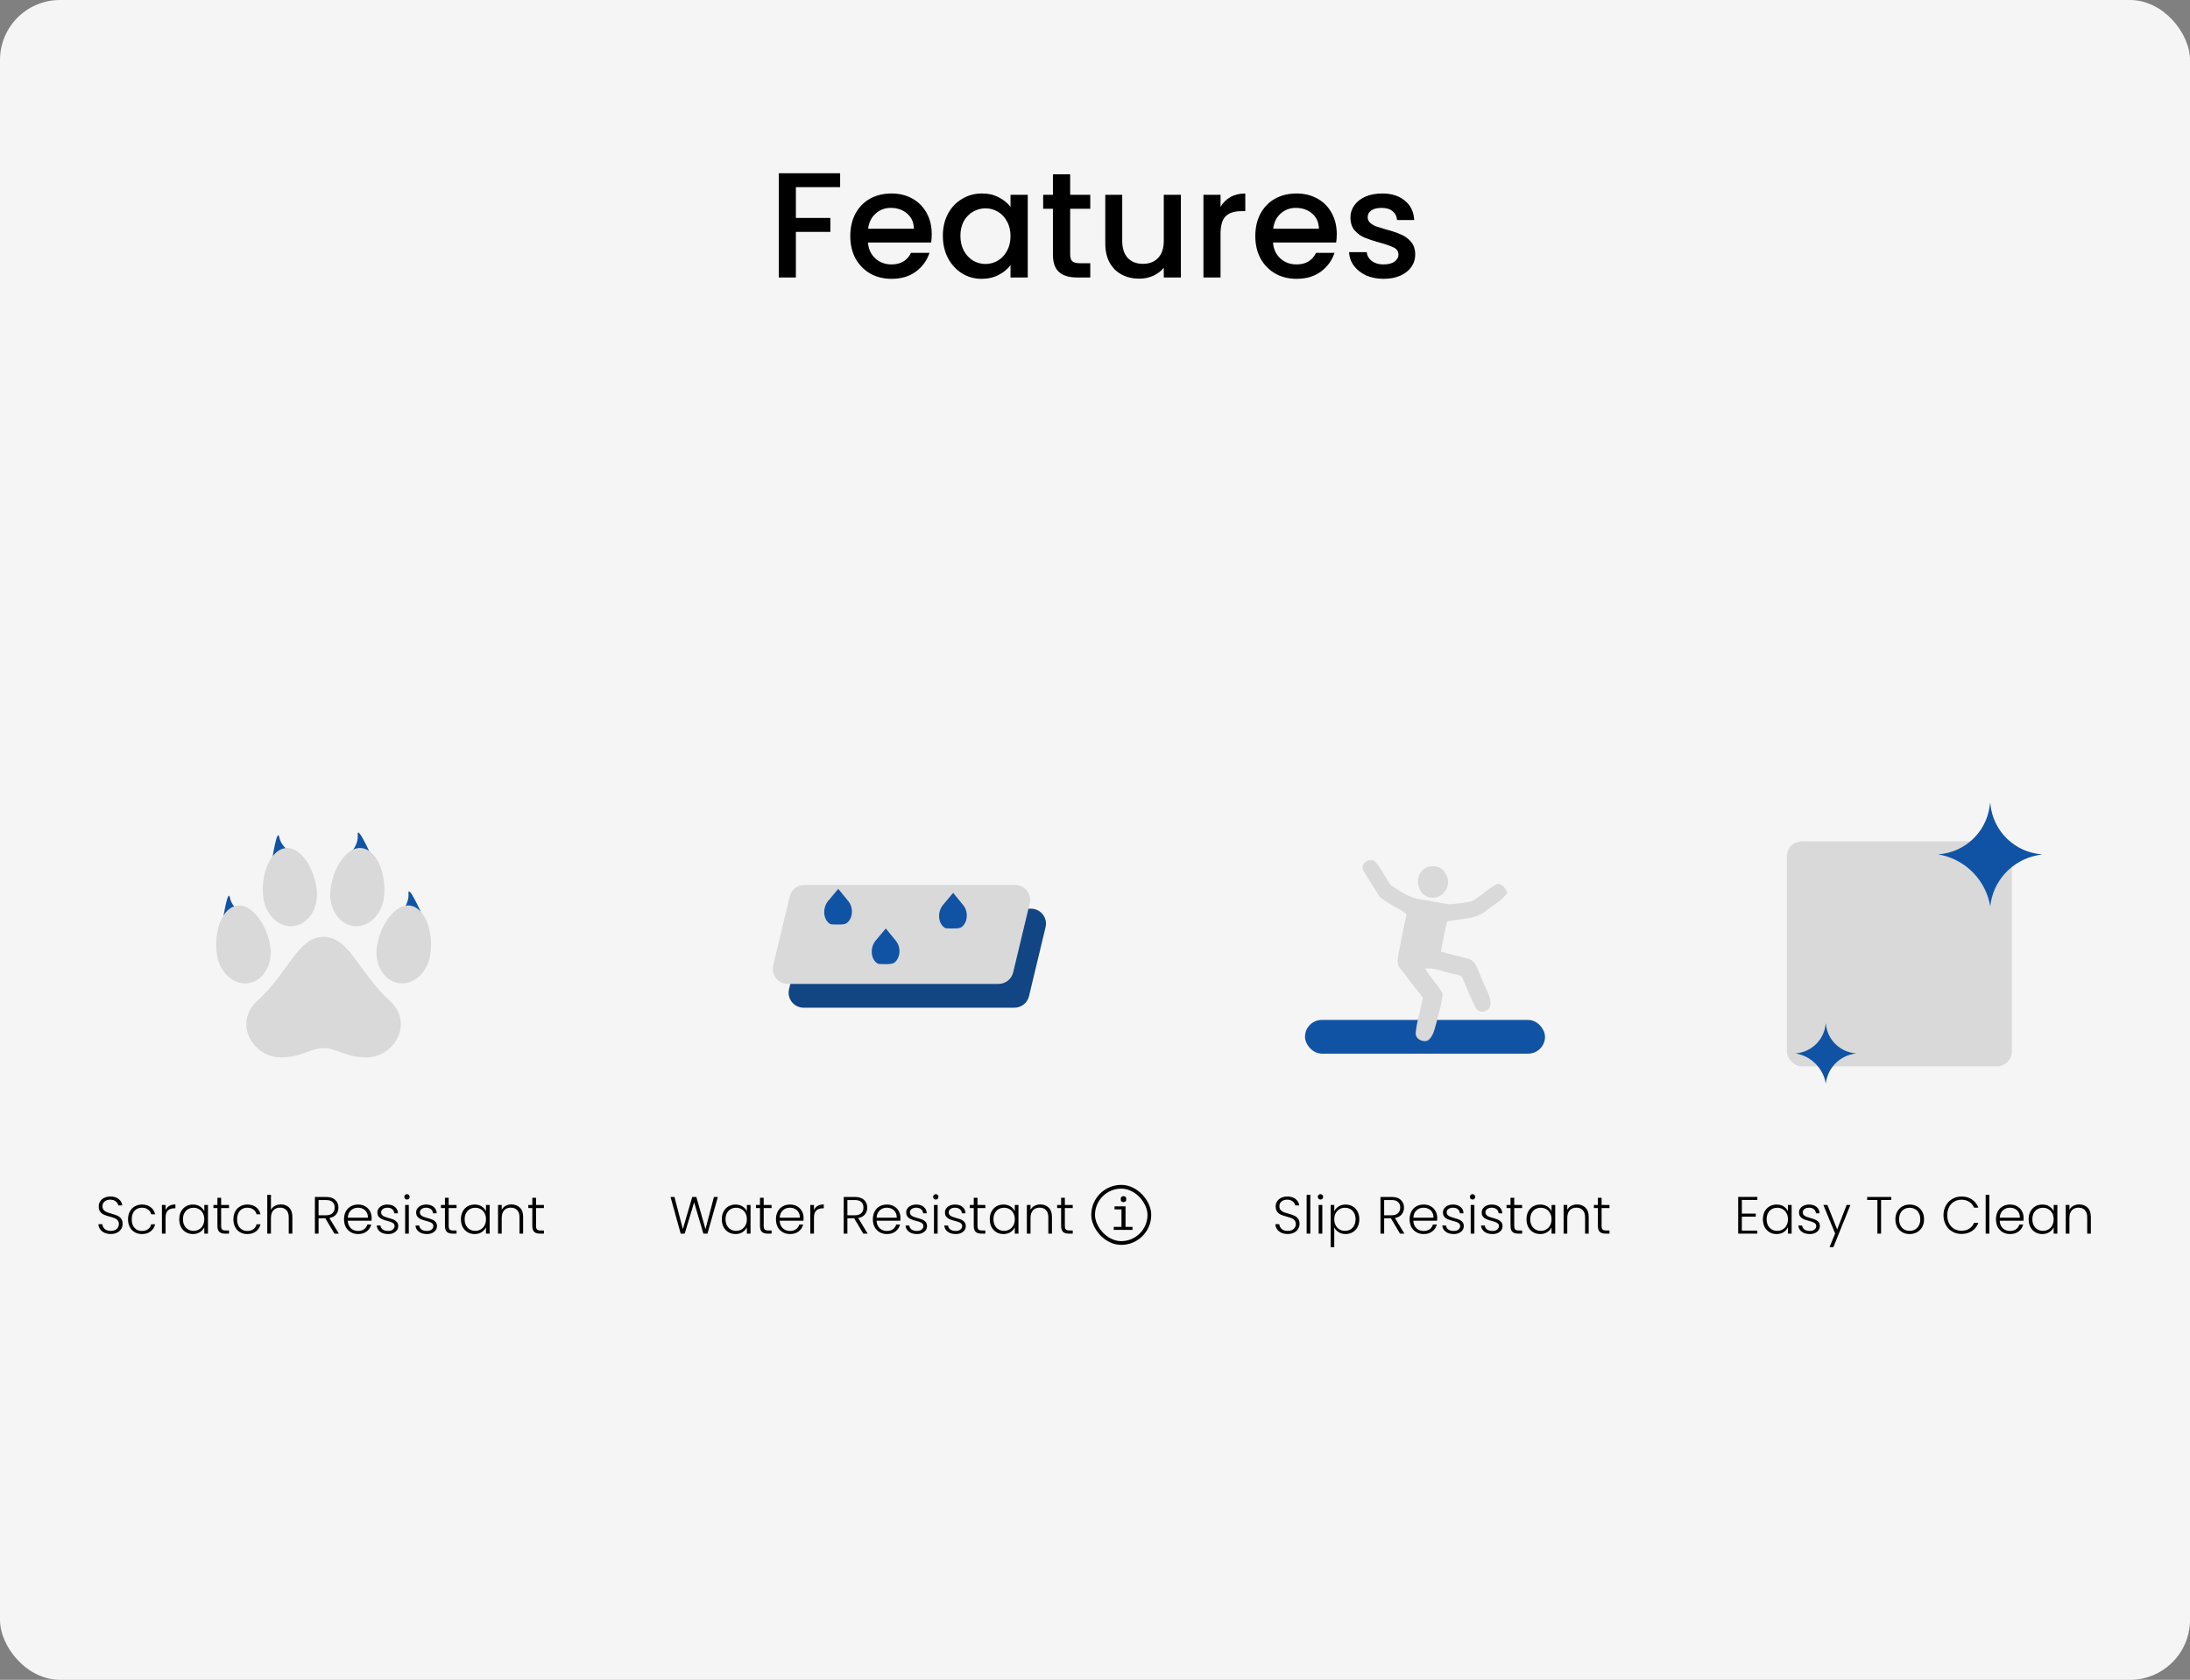 <?xml version="1.0" encoding="UTF-8"?> <svg xmlns="http://www.w3.org/2000/svg" width="584" height="448" viewBox="0 0 584 448" fill="none"><rect x="0" y="0" width="584" height="448" fill="#808080" stroke="none"/><rect width="584" height="448" rx="16" fill="#F5F5F5"></rect><path d="M224.036 46.2V49.92H212.236V58.12H221.436V61.84H212.236V74H207.676V46.2H224.036ZM248.462 62.44C248.462 63.267 248.408 64.013 248.302 64.68H231.462C231.595 66.44 232.248 67.853 233.422 68.92C234.595 69.987 236.035 70.52 237.742 70.52C240.195 70.52 241.928 69.493 242.942 67.44H247.862C247.195 69.467 245.982 71.133 244.222 72.44C242.488 73.72 240.328 74.36 237.742 74.36C235.635 74.36 233.742 73.893 232.062 72.96C230.408 72 229.102 70.667 228.142 68.96C227.208 67.227 226.742 65.227 226.742 62.96C226.742 60.693 227.195 58.707 228.102 57C229.035 55.267 230.328 53.933 231.982 53C233.662 52.067 235.582 51.6 237.742 51.6C239.822 51.6 241.675 52.053 243.302 52.96C244.928 53.867 246.195 55.147 247.102 56.8C248.008 58.427 248.462 60.307 248.462 62.44ZM243.702 61C243.675 59.32 243.075 57.973 241.902 56.96C240.728 55.947 239.275 55.44 237.542 55.44C235.968 55.44 234.622 55.947 233.502 56.96C232.382 57.947 231.715 59.293 231.502 61H243.702ZM251.429 62.88C251.429 60.667 251.883 58.707 252.789 57C253.723 55.293 254.976 53.973 256.549 53.04C258.149 52.08 259.909 51.6 261.829 51.6C263.563 51.6 265.069 51.947 266.349 52.64C267.656 53.307 268.696 54.147 269.469 55.16V51.96H274.069V74H269.469V70.72C268.696 71.76 267.643 72.627 266.309 73.32C264.976 74.013 263.456 74.36 261.749 74.36C259.856 74.36 258.123 73.88 256.549 72.92C254.976 71.933 253.723 70.573 252.789 68.84C251.883 67.08 251.429 65.093 251.429 62.88ZM269.469 62.96C269.469 61.44 269.149 60.12 268.509 59C267.896 57.88 267.083 57.027 266.069 56.44C265.056 55.853 263.963 55.56 262.789 55.56C261.616 55.56 260.523 55.853 259.509 56.44C258.496 57 257.669 57.84 257.029 58.96C256.416 60.053 256.109 61.36 256.109 62.88C256.109 64.4 256.416 65.733 257.029 66.88C257.669 68.027 258.496 68.907 259.509 69.52C260.549 70.107 261.643 70.4 262.789 70.4C263.963 70.4 265.056 70.107 266.069 69.52C267.083 68.933 267.896 68.08 268.509 66.96C269.149 65.813 269.469 64.48 269.469 62.96ZM285.379 55.68V67.88C285.379 68.707 285.565 69.307 285.939 69.68C286.339 70.027 287.005 70.2 287.939 70.2H290.739V74H287.139C285.085 74 283.512 73.52 282.419 72.56C281.325 71.6 280.779 70.04 280.779 67.88V55.68H278.179V51.96H280.779V46.48H285.379V51.96H290.739V55.68H285.379ZM314.901 51.96V74H310.341V71.4C309.621 72.307 308.675 73.027 307.501 73.56C306.355 74.067 305.128 74.32 303.821 74.32C302.088 74.32 300.528 73.96 299.141 73.24C297.781 72.52 296.701 71.453 295.901 70.04C295.128 68.627 294.741 66.92 294.741 64.92V51.96H299.261V64.24C299.261 66.213 299.755 67.733 300.741 68.8C301.728 69.84 303.075 70.36 304.781 70.36C306.488 70.36 307.835 69.84 308.821 68.8C309.835 67.733 310.341 66.213 310.341 64.24V51.96H314.901ZM325.478 55.16C326.145 54.04 327.025 53.173 328.118 52.56C329.238 51.92 330.558 51.6 332.078 51.6V56.32H330.918C329.131 56.32 327.771 56.773 326.838 57.68C325.931 58.587 325.478 60.16 325.478 62.4V74H320.918V51.96H325.478V55.16ZM356.47 62.44C356.47 63.267 356.416 64.013 356.31 64.68H339.47C339.603 66.44 340.256 67.853 341.43 68.92C342.603 69.987 344.043 70.52 345.75 70.52C348.203 70.52 349.936 69.493 350.95 67.44H355.87C355.203 69.467 353.99 71.133 352.23 72.44C350.496 73.72 348.336 74.36 345.75 74.36C343.643 74.36 341.75 73.893 340.07 72.96C338.416 72 337.11 70.667 336.15 68.96C335.216 67.227 334.75 65.227 334.75 62.96C334.75 60.693 335.203 58.707 336.11 57C337.043 55.267 338.336 53.933 339.99 53C341.67 52.067 343.59 51.6 345.75 51.6C347.83 51.6 349.683 52.053 351.31 52.96C352.936 53.867 354.203 55.147 355.11 56.8C356.016 58.427 356.47 60.307 356.47 62.44ZM351.71 61C351.683 59.32 351.083 57.973 349.91 56.96C348.736 55.947 347.283 55.44 345.55 55.44C343.976 55.44 342.63 55.947 341.51 56.96C340.39 57.947 339.723 59.293 339.51 61H351.71ZM368.957 74.36C367.224 74.36 365.664 74.053 364.277 73.44C362.917 72.8 361.837 71.947 361.037 70.88C360.237 69.787 359.81 68.573 359.757 67.24H364.477C364.557 68.173 364.997 68.96 365.797 69.6C366.624 70.213 367.65 70.52 368.877 70.52C370.157 70.52 371.144 70.28 371.837 69.8C372.557 69.293 372.917 68.653 372.917 67.88C372.917 67.053 372.517 66.44 371.717 66.04C370.944 65.64 369.704 65.2 367.997 64.72C366.344 64.267 364.997 63.827 363.957 63.4C362.917 62.973 362.01 62.32 361.237 61.44C360.49 60.56 360.117 59.4 360.117 57.96C360.117 56.787 360.464 55.72 361.157 54.76C361.85 53.773 362.837 53 364.117 52.44C365.424 51.88 366.917 51.6 368.597 51.6C371.104 51.6 373.117 52.24 374.637 53.52C376.184 54.773 377.01 56.493 377.117 58.68H372.557C372.477 57.693 372.077 56.907 371.357 56.32C370.637 55.733 369.664 55.44 368.437 55.44C367.237 55.44 366.317 55.667 365.677 56.12C365.037 56.573 364.717 57.173 364.717 57.92C364.717 58.507 364.93 59 365.357 59.4C365.784 59.8 366.304 60.12 366.917 60.36C367.53 60.573 368.437 60.853 369.637 61.2C371.237 61.627 372.544 62.067 373.557 62.52C374.597 62.947 375.49 63.587 376.237 64.44C376.984 65.293 377.37 66.427 377.397 67.84C377.397 69.093 377.05 70.213 376.357 71.2C375.664 72.187 374.677 72.96 373.397 73.52C372.144 74.08 370.664 74.36 368.957 74.36Z" fill="black"></path><path d="M108.928 238.355C108.731 235.446 112.397 243.576 112.397 243.576L106.915 243.167C106.915 243.167 109.124 241.264 108.928 238.355Z" fill="#1053A4"></path><path d="M95.396 222.666C95.199 219.757 98.865 227.886 98.865 227.886L93.383 227.477C93.383 227.477 95.592 225.575 95.396 222.666Z" fill="#1053A4"></path><path d="M74.486 223.289C73.923 220.54 72.606 229.022 72.606 229.022L77.588 227.237C77.588 227.237 75.05 226.038 74.486 223.289Z" fill="#1053A4"></path><path d="M61.334 239.44C60.771 236.691 59.454 245.173 59.454 245.173L64.436 243.388C64.436 243.388 61.898 242.189 61.334 239.44Z" fill="#1053A4"></path><path d="M66.224 262.216C62.287 262.783 58.534 259.344 57.843 254.532C56.934 248.283 59.299 242.076 63.23 241.508C67.168 240.941 71.249 246.677 72.09 252.474C72.781 257.287 70.155 261.648 66.224 262.216Z" fill="#D9D9D9"></path><path d="M78.071 247.005C74.113 247.347 70.565 243.689 70.148 238.849C69.608 232.56 72.322 226.503 76.287 226.161C80.245 225.819 83.992 231.787 84.491 237.619C84.901 242.466 82.029 246.67 78.071 247.005Z" fill="#D9D9D9"></path><path d="M106.368 262.216C110.306 262.783 114.059 259.344 114.749 254.532C115.652 248.283 113.293 242.076 109.355 241.508C105.418 240.941 101.336 246.677 100.495 252.474C99.805 257.287 102.43 261.648 106.368 262.216Z" fill="#D9D9D9"></path><path d="M94.52 247.005C98.478 247.347 102.026 243.689 102.443 238.849C102.983 232.56 100.269 226.503 96.304 226.161C92.346 225.819 88.599 231.787 88.1 237.619C87.683 242.466 90.555 246.67 94.52 247.005Z" fill="#D9D9D9"></path><path d="M97.719 282C92.093 282 89.898 279.539 86.289 279.539C82.679 279.539 80.485 282 74.859 282C67.496 282 62.034 272.86 68.713 266.817C77.012 259.31 79.371 249.863 86.289 249.863C93.207 249.863 95.573 259.304 103.865 266.817C110.544 272.86 105.082 282 97.719 282Z" fill="#D9D9D9"></path><path d="M29.548 329.098C28.904 329.098 28.335 328.986 27.84 328.762C27.355 328.538 26.972 328.225 26.692 327.824C26.412 327.423 26.263 326.975 26.244 326.48H27.28C27.327 326.956 27.537 327.376 27.91 327.74C28.283 328.095 28.829 328.272 29.548 328.272C30.211 328.272 30.733 328.104 31.116 327.768C31.508 327.423 31.704 326.989 31.704 326.466C31.704 326.046 31.597 325.71 31.382 325.458C31.167 325.197 30.901 325.005 30.584 324.884C30.267 324.753 29.828 324.613 29.268 324.464C28.615 324.287 28.097 324.114 27.714 323.946C27.331 323.778 27.005 323.517 26.734 323.162C26.463 322.807 26.328 322.327 26.328 321.72C26.328 321.216 26.459 320.768 26.72 320.376C26.981 319.975 27.35 319.662 27.826 319.438C28.302 319.214 28.848 319.102 29.464 319.102C30.369 319.102 31.097 319.326 31.648 319.774C32.208 320.213 32.53 320.782 32.614 321.482H31.55C31.485 321.081 31.265 320.726 30.892 320.418C30.519 320.101 30.015 319.942 29.38 319.942C28.792 319.942 28.302 320.101 27.91 320.418C27.518 320.726 27.322 321.151 27.322 321.692C27.322 322.103 27.429 322.434 27.644 322.686C27.859 322.938 28.125 323.129 28.442 323.26C28.769 323.391 29.207 323.531 29.758 323.68C30.393 323.857 30.906 324.035 31.298 324.212C31.69 324.38 32.021 324.641 32.292 324.996C32.563 325.351 32.698 325.827 32.698 326.424C32.698 326.881 32.577 327.315 32.334 327.726C32.091 328.137 31.732 328.468 31.256 328.72C30.78 328.972 30.211 329.098 29.548 329.098ZM34.144 325.178C34.144 324.385 34.302 323.694 34.62 323.106C34.937 322.509 35.376 322.051 35.936 321.734C36.496 321.407 37.135 321.244 37.854 321.244C38.796 321.244 39.571 321.477 40.178 321.944C40.794 322.411 41.19 323.045 41.368 323.848H40.318C40.187 323.297 39.902 322.868 39.464 322.56C39.034 322.243 38.498 322.084 37.854 322.084C37.34 322.084 36.878 322.201 36.468 322.434C36.057 322.667 35.73 323.017 35.488 323.484C35.254 323.941 35.138 324.506 35.138 325.178C35.138 325.85 35.254 326.419 35.488 326.886C35.73 327.353 36.057 327.703 36.468 327.936C36.878 328.169 37.34 328.286 37.854 328.286C38.498 328.286 39.034 328.132 39.464 327.824C39.902 327.507 40.187 327.068 40.318 326.508H41.368C41.19 327.292 40.794 327.922 40.178 328.398C39.562 328.874 38.787 329.112 37.854 329.112C37.135 329.112 36.496 328.953 35.936 328.636C35.376 328.309 34.937 327.852 34.62 327.264C34.302 326.667 34.144 325.971 34.144 325.178ZM44.158 322.714C44.372 322.238 44.699 321.869 45.138 321.608C45.586 321.347 46.132 321.216 46.776 321.216V322.238H46.51C45.8 322.238 45.231 322.429 44.802 322.812C44.372 323.195 44.158 323.834 44.158 324.73V329H43.178V321.356H44.158V322.714ZM47.802 325.164C47.802 324.38 47.956 323.694 48.264 323.106C48.581 322.509 49.015 322.051 49.566 321.734C50.126 321.407 50.756 321.244 51.456 321.244C52.184 321.244 52.809 321.412 53.332 321.748C53.864 322.084 54.246 322.513 54.48 323.036V321.356H55.46V329H54.48V327.306C54.237 327.829 53.85 328.263 53.318 328.608C52.795 328.944 52.17 329.112 51.442 329.112C50.751 329.112 50.126 328.949 49.566 328.622C49.015 328.295 48.581 327.833 48.264 327.236C47.956 326.639 47.802 325.948 47.802 325.164ZM54.48 325.178C54.48 324.562 54.354 324.021 54.102 323.554C53.85 323.087 53.505 322.728 53.066 322.476C52.636 322.224 52.16 322.098 51.638 322.098C51.096 322.098 50.611 322.219 50.182 322.462C49.752 322.705 49.412 323.059 49.16 323.526C48.917 323.983 48.796 324.529 48.796 325.164C48.796 325.789 48.917 326.34 49.16 326.816C49.412 327.283 49.752 327.642 50.182 327.894C50.611 328.137 51.096 328.258 51.638 328.258C52.16 328.258 52.636 328.132 53.066 327.88C53.505 327.628 53.85 327.269 54.102 326.802C54.354 326.335 54.48 325.794 54.48 325.178ZM58.971 322.182V326.928C58.971 327.395 59.06 327.717 59.237 327.894C59.414 328.071 59.727 328.16 60.175 328.16H61.071V329H60.021C59.331 329 58.817 328.841 58.481 328.524C58.145 328.197 57.977 327.665 57.977 326.928V322.182H56.913V321.356H57.977V319.438H58.971V321.356H61.071V322.182H58.971ZM62.239 325.178C62.239 324.385 62.398 323.694 62.715 323.106C63.033 322.509 63.471 322.051 64.031 321.734C64.591 321.407 65.231 321.244 65.949 321.244C66.892 321.244 67.667 321.477 68.273 321.944C68.889 322.411 69.286 323.045 69.463 323.848H68.413C68.283 323.297 67.998 322.868 67.559 322.56C67.13 322.243 66.593 322.084 65.949 322.084C65.436 322.084 64.974 322.201 64.563 322.434C64.153 322.667 63.826 323.017 63.583 323.484C63.35 323.941 63.233 324.506 63.233 325.178C63.233 325.85 63.35 326.419 63.583 326.886C63.826 327.353 64.153 327.703 64.563 327.936C64.974 328.169 65.436 328.286 65.949 328.286C66.593 328.286 67.13 328.132 67.559 327.824C67.998 327.507 68.283 327.068 68.413 326.508H69.463C69.286 327.292 68.889 327.922 68.273 328.398C67.657 328.874 66.883 329.112 65.949 329.112C65.231 329.112 64.591 328.953 64.031 328.636C63.471 328.309 63.033 327.852 62.715 327.264C62.398 326.667 62.239 325.971 62.239 325.178ZM74.913 321.216C75.492 321.216 76.01 321.337 76.467 321.58C76.934 321.823 77.298 322.196 77.559 322.7C77.83 323.195 77.965 323.801 77.965 324.52V329H76.999V324.632C76.999 323.801 76.789 323.167 76.369 322.728C75.959 322.289 75.394 322.07 74.675 322.07C73.938 322.07 73.35 322.303 72.911 322.77C72.473 323.237 72.253 323.923 72.253 324.828V329H71.273V318.64H72.253V322.658C72.496 322.201 72.851 321.846 73.317 321.594C73.793 321.342 74.325 321.216 74.913 321.216ZM89.183 329L86.76 324.912H84.954V329H83.975V319.214H86.915C88.007 319.214 88.832 319.475 89.392 319.998C89.962 320.521 90.246 321.207 90.246 322.056C90.246 322.765 90.041 323.372 89.63 323.876C89.229 324.371 88.632 324.693 87.838 324.842L90.359 329H89.183ZM84.954 324.114H86.928C87.694 324.114 88.268 323.927 88.65 323.554C89.043 323.181 89.239 322.681 89.239 322.056C89.239 321.412 89.052 320.917 88.678 320.572C88.305 320.217 87.717 320.04 86.915 320.04H84.954V324.114ZM99.107 324.786C99.107 325.122 99.098 325.379 99.079 325.556H92.737C92.765 326.135 92.905 326.629 93.157 327.04C93.409 327.451 93.741 327.763 94.151 327.978C94.562 328.183 95.01 328.286 95.495 328.286C96.13 328.286 96.662 328.132 97.091 327.824C97.53 327.516 97.819 327.101 97.959 326.578H98.995C98.809 327.325 98.407 327.936 97.791 328.412C97.185 328.879 96.419 329.112 95.495 329.112C94.777 329.112 94.133 328.953 93.563 328.636C92.994 328.309 92.546 327.852 92.219 327.264C91.902 326.667 91.743 325.971 91.743 325.178C91.743 324.385 91.902 323.689 92.219 323.092C92.537 322.495 92.98 322.037 93.549 321.72C94.119 321.403 94.767 321.244 95.495 321.244C96.223 321.244 96.858 321.403 97.399 321.72C97.95 322.037 98.37 322.467 98.659 323.008C98.958 323.54 99.107 324.133 99.107 324.786ZM98.113 324.758C98.123 324.189 98.006 323.703 97.763 323.302C97.53 322.901 97.208 322.597 96.797 322.392C96.387 322.187 95.939 322.084 95.453 322.084C94.725 322.084 94.105 322.317 93.591 322.784C93.078 323.251 92.793 323.909 92.737 324.758H98.113ZM103.532 329.112C102.655 329.112 101.936 328.911 101.376 328.51C100.826 328.099 100.518 327.544 100.452 326.844H101.46C101.507 327.273 101.708 327.623 102.062 327.894C102.426 328.155 102.912 328.286 103.518 328.286C104.05 328.286 104.466 328.16 104.764 327.908C105.072 327.656 105.226 327.343 105.226 326.97C105.226 326.709 105.142 326.494 104.974 326.326C104.806 326.158 104.592 326.027 104.33 325.934C104.078 325.831 103.733 325.724 103.294 325.612C102.725 325.463 102.263 325.313 101.908 325.164C101.554 325.015 101.25 324.795 100.998 324.506C100.756 324.207 100.634 323.811 100.634 323.316C100.634 322.943 100.746 322.597 100.97 322.28C101.194 321.963 101.512 321.711 101.922 321.524C102.333 321.337 102.8 321.244 103.322 321.244C104.144 321.244 104.806 321.454 105.31 321.874C105.814 322.285 106.085 322.854 106.122 323.582H105.142C105.114 323.134 104.937 322.775 104.61 322.504C104.293 322.224 103.854 322.084 103.294 322.084C102.8 322.084 102.398 322.201 102.09 322.434C101.782 322.667 101.628 322.957 101.628 323.302C101.628 323.601 101.717 323.848 101.894 324.044C102.081 324.231 102.31 324.38 102.58 324.492C102.851 324.595 103.215 324.711 103.672 324.842C104.223 324.991 104.662 325.136 104.988 325.276C105.315 325.416 105.595 325.621 105.828 325.892C106.062 326.163 106.183 326.522 106.192 326.97C106.192 327.381 106.08 327.749 105.856 328.076C105.632 328.393 105.32 328.645 104.918 328.832C104.517 329.019 104.055 329.112 103.532 329.112ZM108.527 319.914C108.331 319.914 108.163 319.844 108.023 319.704C107.883 319.564 107.813 319.391 107.813 319.186C107.813 318.981 107.883 318.813 108.023 318.682C108.163 318.542 108.331 318.472 108.527 318.472C108.723 318.472 108.891 318.542 109.031 318.682C109.171 318.813 109.241 318.981 109.241 319.186C109.241 319.391 109.171 319.564 109.031 319.704C108.891 319.844 108.723 319.914 108.527 319.914ZM109.017 321.356V329H108.037V321.356H109.017ZM113.868 329.112C112.991 329.112 112.272 328.911 111.712 328.51C111.162 328.099 110.854 327.544 110.788 326.844H111.796C111.843 327.273 112.044 327.623 112.398 327.894C112.762 328.155 113.248 328.286 113.854 328.286C114.386 328.286 114.802 328.16 115.1 327.908C115.408 327.656 115.562 327.343 115.562 326.97C115.562 326.709 115.478 326.494 115.31 326.326C115.142 326.158 114.928 326.027 114.666 325.934C114.414 325.831 114.069 325.724 113.63 325.612C113.061 325.463 112.599 325.313 112.244 325.164C111.89 325.015 111.586 324.795 111.334 324.506C111.092 324.207 110.97 323.811 110.97 323.316C110.97 322.943 111.082 322.597 111.306 322.28C111.53 321.963 111.848 321.711 112.258 321.524C112.669 321.337 113.136 321.244 113.658 321.244C114.48 321.244 115.142 321.454 115.646 321.874C116.15 322.285 116.421 322.854 116.458 323.582H115.478C115.45 323.134 115.273 322.775 114.946 322.504C114.629 322.224 114.19 322.084 113.63 322.084C113.136 322.084 112.734 322.201 112.426 322.434C112.118 322.667 111.964 322.957 111.964 323.302C111.964 323.601 112.053 323.848 112.23 324.044C112.417 324.231 112.646 324.38 112.916 324.492C113.187 324.595 113.551 324.711 114.008 324.842C114.559 324.991 114.998 325.136 115.324 325.276C115.651 325.416 115.931 325.621 116.164 325.892C116.398 326.163 116.519 326.522 116.528 326.97C116.528 327.381 116.416 327.749 116.192 328.076C115.968 328.393 115.656 328.645 115.254 328.832C114.853 329.019 114.391 329.112 113.868 329.112ZM119.647 322.182V326.928C119.647 327.395 119.736 327.717 119.913 327.894C120.09 328.071 120.403 328.16 120.851 328.16H121.747V329H120.697C120.006 329 119.493 328.841 119.157 328.524C118.821 328.197 118.653 327.665 118.653 326.928V322.182H117.589V321.356H118.653V319.438H119.647V321.356H121.747V322.182H119.647ZM122.915 325.164C122.915 324.38 123.069 323.694 123.377 323.106C123.694 322.509 124.128 322.051 124.679 321.734C125.239 321.407 125.869 321.244 126.569 321.244C127.297 321.244 127.922 321.412 128.445 321.748C128.977 322.084 129.36 322.513 129.593 323.036V321.356H130.573V329H129.593V327.306C129.35 327.829 128.963 328.263 128.431 328.608C127.908 328.944 127.283 329.112 126.555 329.112C125.864 329.112 125.239 328.949 124.679 328.622C124.128 328.295 123.694 327.833 123.377 327.236C123.069 326.639 122.915 325.948 122.915 325.164ZM129.593 325.178C129.593 324.562 129.467 324.021 129.215 323.554C128.963 323.087 128.618 322.728 128.179 322.476C127.75 322.224 127.274 322.098 126.751 322.098C126.21 322.098 125.724 322.219 125.295 322.462C124.866 322.705 124.525 323.059 124.273 323.526C124.03 323.983 123.909 324.529 123.909 325.164C123.909 325.789 124.03 326.34 124.273 326.816C124.525 327.283 124.866 327.642 125.295 327.894C125.724 328.137 126.21 328.258 126.751 328.258C127.274 328.258 127.75 328.132 128.179 327.88C128.618 327.628 128.963 327.269 129.215 326.802C129.467 326.335 129.593 325.794 129.593 325.178ZM136.394 321.216C137.309 321.216 138.056 321.501 138.634 322.07C139.213 322.63 139.502 323.447 139.502 324.52V329H138.536V324.632C138.536 323.801 138.326 323.167 137.906 322.728C137.496 322.289 136.931 322.07 136.212 322.07C135.475 322.07 134.887 322.303 134.448 322.77C134.01 323.237 133.79 323.923 133.79 324.828V329H132.81V321.356H133.79V322.658C134.033 322.191 134.383 321.837 134.84 321.594C135.298 321.342 135.816 321.216 136.394 321.216ZM142.944 322.182V326.928C142.944 327.395 143.032 327.717 143.21 327.894C143.387 328.071 143.7 328.16 144.148 328.16H145.044V329H143.994C143.303 329 142.79 328.841 142.454 328.524C142.118 328.197 141.95 327.665 141.95 326.928V322.182H140.886V321.356H141.95V319.438H142.944V321.356H145.044V322.182H142.944Z" fill="black"></path><path d="M214.828 245.405C215.259 243.606 216.868 242.338 218.717 242.338H274.927C277.513 242.338 279.42 244.756 278.816 247.272L274.398 265.68C273.967 267.479 272.358 268.747 270.509 268.747H214.299C211.712 268.747 209.806 266.328 210.41 263.813L214.828 245.405Z" fill="#114584"></path><path d="M210.602 239.067C211.034 237.268 212.642 236 214.492 236H270.701C273.288 236 275.194 238.418 274.591 240.933L270.173 259.342C269.741 261.14 268.133 262.408 266.283 262.408H210.074C207.487 262.408 205.58 259.99 206.184 257.475L210.602 239.067Z" fill="#D9D9D9"></path><path d="M238.905 250.913C240.355 252.689 240.088 255.472 238.542 256.69C237.969 257.141 237.038 257.127 236.216 257.127C235.585 257.127 234.3 257.127 234.101 257.015C232.182 255.935 231.897 252.76 233.534 250.811L236.216 247.62L238.905 250.913Z" fill="#1053A4"></path><path d="M256.862 241.406C258.312 243.182 258.046 245.965 256.5 247.183C255.927 247.634 254.996 247.62 254.173 247.62C253.543 247.62 252.257 247.62 252.059 247.508C250.139 246.428 249.854 243.253 251.492 241.304L254.173 238.113L256.862 241.406Z" fill="#1053A4"></path><path d="M226.228 240.35C227.679 242.126 227.412 244.909 225.866 246.127C225.293 246.578 224.362 246.563 223.54 246.563C222.909 246.563 221.624 246.563 221.425 246.452C219.505 245.371 219.221 242.196 220.858 240.248L223.54 237.056L226.228 240.35Z" fill="#1053A4"></path><path d="M191.433 319.214L188.661 329H187.569L185.105 320.656L182.585 329L181.521 329.014L178.805 319.214H179.855L182.095 327.796L184.601 319.214H185.693L188.129 327.796L190.383 319.214H191.433ZM192.485 325.164C192.485 324.38 192.639 323.694 192.947 323.106C193.264 322.509 193.698 322.051 194.249 321.734C194.809 321.407 195.439 321.244 196.139 321.244C196.867 321.244 197.492 321.412 198.015 321.748C198.547 322.084 198.929 322.513 199.163 323.036V321.356H200.143V329H199.163V327.306C198.92 327.829 198.533 328.263 198.001 328.608C197.478 328.944 196.853 329.112 196.125 329.112C195.434 329.112 194.809 328.949 194.249 328.622C193.698 328.295 193.264 327.833 192.947 327.236C192.639 326.639 192.485 325.948 192.485 325.164ZM199.163 325.178C199.163 324.562 199.037 324.021 198.785 323.554C198.533 323.087 198.187 322.728 197.749 322.476C197.319 322.224 196.843 322.098 196.321 322.098C195.779 322.098 195.294 322.219 194.865 322.462C194.435 322.705 194.095 323.059 193.843 323.526C193.6 323.983 193.479 324.529 193.479 325.164C193.479 325.789 193.6 326.34 193.843 326.816C194.095 327.283 194.435 327.642 194.865 327.894C195.294 328.137 195.779 328.258 196.321 328.258C196.843 328.258 197.319 328.132 197.749 327.88C198.187 327.628 198.533 327.269 198.785 326.802C199.037 326.335 199.163 325.794 199.163 325.178ZM203.654 322.182V326.928C203.654 327.395 203.742 327.717 203.92 327.894C204.097 328.071 204.41 328.16 204.858 328.16H205.754V329H204.704C204.013 329 203.5 328.841 203.164 328.524C202.828 328.197 202.66 327.665 202.66 326.928V322.182H201.596V321.356H202.66V319.438H203.654V321.356H205.754V322.182H203.654ZM214.286 324.786C214.286 325.122 214.277 325.379 214.258 325.556H207.916C207.944 326.135 208.084 326.629 208.336 327.04C208.588 327.451 208.919 327.763 209.33 327.978C209.741 328.183 210.189 328.286 210.674 328.286C211.309 328.286 211.841 328.132 212.27 327.824C212.709 327.516 212.998 327.101 213.138 326.578H214.174C213.987 327.325 213.586 327.936 212.97 328.412C212.363 328.879 211.598 329.112 210.674 329.112C209.955 329.112 209.311 328.953 208.742 328.636C208.173 328.309 207.725 327.852 207.398 327.264C207.081 326.667 206.922 325.971 206.922 325.178C206.922 324.385 207.081 323.689 207.398 323.092C207.715 322.495 208.159 322.037 208.728 321.72C209.297 321.403 209.946 321.244 210.674 321.244C211.402 321.244 212.037 321.403 212.578 321.72C213.129 322.037 213.549 322.467 213.838 323.008C214.137 323.54 214.286 324.133 214.286 324.786ZM213.292 324.758C213.301 324.189 213.185 323.703 212.942 323.302C212.709 322.901 212.387 322.597 211.976 322.392C211.565 322.187 211.117 322.084 210.632 322.084C209.904 322.084 209.283 322.317 208.77 322.784C208.257 323.251 207.972 323.909 207.916 324.758H213.292ZM217.059 322.714C217.274 322.238 217.6 321.869 218.039 321.608C218.487 321.347 219.033 321.216 219.677 321.216V322.238H219.411C218.702 322.238 218.132 322.429 217.703 322.812C217.274 323.195 217.059 323.834 217.059 324.73V329H216.079V321.356H217.059V322.714ZM230.201 329L227.779 324.912H225.973V329H224.993V319.214H227.933C229.025 319.214 229.851 319.475 230.411 319.998C230.98 320.521 231.265 321.207 231.265 322.056C231.265 322.765 231.06 323.372 230.649 323.876C230.248 324.371 229.65 324.693 228.857 324.842L231.377 329H230.201ZM225.973 324.114H227.947C228.712 324.114 229.286 323.927 229.669 323.554C230.061 323.181 230.257 322.681 230.257 322.056C230.257 321.412 230.07 320.917 229.697 320.572C229.324 320.217 228.736 320.04 227.933 320.04H225.973V324.114ZM240.126 324.786C240.126 325.122 240.117 325.379 240.098 325.556H233.756C233.784 326.135 233.924 326.629 234.176 327.04C234.428 327.451 234.759 327.763 235.17 327.978C235.581 328.183 236.029 328.286 236.514 328.286C237.149 328.286 237.681 328.132 238.11 327.824C238.549 327.516 238.838 327.101 238.978 326.578H240.014C239.827 327.325 239.426 327.936 238.81 328.412C238.203 328.879 237.438 329.112 236.514 329.112C235.795 329.112 235.151 328.953 234.582 328.636C234.013 328.309 233.565 327.852 233.238 327.264C232.921 326.667 232.762 325.971 232.762 325.178C232.762 324.385 232.921 323.689 233.238 323.092C233.555 322.495 233.999 322.037 234.568 321.72C235.137 321.403 235.786 321.244 236.514 321.244C237.242 321.244 237.877 321.403 238.418 321.72C238.969 322.037 239.389 322.467 239.678 323.008C239.977 323.54 240.126 324.133 240.126 324.786ZM239.132 324.758C239.141 324.189 239.025 323.703 238.782 323.302C238.549 322.901 238.227 322.597 237.816 322.392C237.405 322.187 236.957 322.084 236.472 322.084C235.744 322.084 235.123 322.317 234.61 322.784C234.097 323.251 233.812 323.909 233.756 324.758H239.132ZM244.551 329.112C243.673 329.112 242.955 328.911 242.395 328.51C241.844 328.099 241.536 327.544 241.471 326.844H242.479C242.525 327.273 242.726 327.623 243.081 327.894C243.445 328.155 243.93 328.286 244.537 328.286C245.069 328.286 245.484 328.16 245.783 327.908C246.091 327.656 246.245 327.343 246.245 326.97C246.245 326.709 246.161 326.494 245.993 326.326C245.825 326.158 245.61 326.027 245.349 325.934C245.097 325.831 244.751 325.724 244.313 325.612C243.743 325.463 243.281 325.313 242.927 325.164C242.572 325.015 242.269 324.795 242.017 324.506C241.774 324.207 241.653 323.811 241.653 323.316C241.653 322.943 241.765 322.597 241.989 322.28C242.213 321.963 242.53 321.711 242.941 321.524C243.351 321.337 243.818 321.244 244.341 321.244C245.162 321.244 245.825 321.454 246.329 321.874C246.833 322.285 247.103 322.854 247.141 323.582H246.161C246.133 323.134 245.955 322.775 245.629 322.504C245.311 322.224 244.873 322.084 244.313 322.084C243.818 322.084 243.417 322.201 243.109 322.434C242.801 322.667 242.647 322.957 242.647 323.302C242.647 323.601 242.735 323.848 242.913 324.044C243.099 324.231 243.328 324.38 243.599 324.492C243.869 324.595 244.233 324.711 244.691 324.842C245.241 324.991 245.68 325.136 246.007 325.276C246.333 325.416 246.613 325.621 246.847 325.892C247.08 326.163 247.201 326.522 247.211 326.97C247.211 327.381 247.099 327.749 246.875 328.076C246.651 328.393 246.338 328.645 245.937 328.832C245.535 329.019 245.073 329.112 244.551 329.112ZM249.546 319.914C249.35 319.914 249.182 319.844 249.042 319.704C248.902 319.564 248.832 319.391 248.832 319.186C248.832 318.981 248.902 318.813 249.042 318.682C249.182 318.542 249.35 318.472 249.546 318.472C249.742 318.472 249.91 318.542 250.05 318.682C250.19 318.813 250.26 318.981 250.26 319.186C250.26 319.391 250.19 319.564 250.05 319.704C249.91 319.844 249.742 319.914 249.546 319.914ZM250.036 321.356V329H249.056V321.356H250.036ZM254.887 329.112C254.009 329.112 253.291 328.911 252.731 328.51C252.18 328.099 251.872 327.544 251.807 326.844H252.815C252.861 327.273 253.062 327.623 253.417 327.894C253.781 328.155 254.266 328.286 254.873 328.286C255.405 328.286 255.82 328.16 256.119 327.908C256.427 327.656 256.581 327.343 256.581 326.97C256.581 326.709 256.497 326.494 256.329 326.326C256.161 326.158 255.946 326.027 255.685 325.934C255.433 325.831 255.087 325.724 254.649 325.612C254.079 325.463 253.617 325.313 253.263 325.164C252.908 325.015 252.605 324.795 252.353 324.506C252.11 324.207 251.989 323.811 251.989 323.316C251.989 322.943 252.101 322.597 252.325 322.28C252.549 321.963 252.866 321.711 253.277 321.524C253.687 321.337 254.154 321.244 254.677 321.244C255.498 321.244 256.161 321.454 256.665 321.874C257.169 322.285 257.439 322.854 257.477 323.582H256.497C256.469 323.134 256.291 322.775 255.965 322.504C255.647 322.224 255.209 322.084 254.649 322.084C254.154 322.084 253.753 322.201 253.445 322.434C253.137 322.667 252.983 322.957 252.983 323.302C252.983 323.601 253.071 323.848 253.249 324.044C253.435 324.231 253.664 324.38 253.935 324.492C254.205 324.595 254.569 324.711 255.027 324.842C255.577 324.991 256.016 325.136 256.343 325.276C256.669 325.416 256.949 325.621 257.183 325.892C257.416 326.163 257.537 326.522 257.547 326.97C257.547 327.381 257.435 327.749 257.211 328.076C256.987 328.393 256.674 328.645 256.273 328.832C255.871 329.019 255.409 329.112 254.887 329.112ZM260.665 322.182V326.928C260.665 327.395 260.754 327.717 260.931 327.894C261.109 328.071 261.421 328.16 261.869 328.16H262.765V329H261.715C261.025 329 260.511 328.841 260.175 328.524C259.839 328.197 259.671 327.665 259.671 326.928V322.182H258.607V321.356H259.671V319.438H260.665V321.356H262.765V322.182H260.665ZM263.934 325.164C263.934 324.38 264.088 323.694 264.396 323.106C264.713 322.509 265.147 322.051 265.698 321.734C266.258 321.407 266.888 321.244 267.588 321.244C268.316 321.244 268.941 321.412 269.464 321.748C269.996 322.084 270.378 322.513 270.612 323.036V321.356H271.592V329H270.612V327.306C270.369 327.829 269.982 328.263 269.45 328.608C268.927 328.944 268.302 329.112 267.574 329.112C266.883 329.112 266.258 328.949 265.698 328.622C265.147 328.295 264.713 327.833 264.396 327.236C264.088 326.639 263.934 325.948 263.934 325.164ZM270.612 325.178C270.612 324.562 270.486 324.021 270.234 323.554C269.982 323.087 269.636 322.728 269.198 322.476C268.768 322.224 268.292 322.098 267.77 322.098C267.228 322.098 266.743 322.219 266.314 322.462C265.884 322.705 265.544 323.059 265.292 323.526C265.049 323.983 264.928 324.529 264.928 325.164C264.928 325.789 265.049 326.34 265.292 326.816C265.544 327.283 265.884 327.642 266.314 327.894C266.743 328.137 267.228 328.258 267.77 328.258C268.292 328.258 268.768 328.132 269.198 327.88C269.636 327.628 269.982 327.269 270.234 326.802C270.486 326.335 270.612 325.794 270.612 325.178ZM277.413 321.216C278.328 321.216 279.074 321.501 279.653 322.07C280.232 322.63 280.521 323.447 280.521 324.52V329H279.555V324.632C279.555 323.801 279.345 323.167 278.925 322.728C278.514 322.289 277.95 322.07 277.231 322.07C276.494 322.07 275.906 322.303 275.467 322.77C275.028 323.237 274.809 323.923 274.809 324.828V329H273.829V321.356H274.809V322.658C275.052 322.191 275.402 321.837 275.859 321.594C276.316 321.342 276.834 321.216 277.413 321.216ZM283.962 322.182V326.928C283.962 327.395 284.051 327.717 284.228 327.894C284.406 328.071 284.718 328.16 285.166 328.16H286.062V329H285.012C284.322 329 283.808 328.841 283.472 328.524C283.136 328.197 282.968 327.665 282.968 326.928V322.182H281.904V321.356H282.968V319.438H283.962V321.356H286.062V322.182H283.962Z" fill="black"></path><rect x="291.5" y="316.5" width="15" height="15" rx="7.5" stroke="black"></rect><path d="M298.884 320.085V319.52C298.884 319.383 298.963 319.263 299.121 319.16C299.283 319.053 299.443 319 299.601 319C299.759 319 299.917 319.053 300.075 319.16C300.237 319.263 300.318 319.383 300.318 319.52V320.085C300.318 320.222 300.237 320.344 300.075 320.451C299.917 320.553 299.759 320.605 299.601 320.605C299.443 320.605 299.283 320.553 299.121 320.451C298.963 320.344 298.884 320.222 298.884 320.085ZM297.207 322.535V321.735H300.14V327.201H302V328H297V327.201H299.062V322.535H297.207Z" fill="black"></path><rect x="348" y="272" width="64" height="9" rx="4.5" fill="#1053A4"></rect><path d="M399.272 235.748C396.86 236.91 395.012 238.957 392.694 240.259C390.781 240.811 388.764 240.953 386.793 241.162C384.226 240.958 381.72 240.274 379.167 239.913C376.049 239.608 373.414 237.716 370.864 236.059C369.312 234.002 368.366 231.513 366.552 229.64C365.009 228.657 362.535 230.501 363.606 232.237C364.944 234.525 366.434 236.731 367.77 239.026C369.944 240.993 372.79 241.993 375.09 243.805C374.257 247.466 373.544 251.166 372.844 254.859C372.666 255.956 372.488 257.259 373.318 258.162C375.325 260.825 377.363 263.461 379.452 266.066C378.919 269.151 377.819 272.137 377.547 275.255C377.234 277.011 379.31 278.071 380.765 277.493C382.284 276.355 382.563 274.328 383.083 272.628C383.676 270.107 384.52 267.607 384.7 265.014C383.495 262.574 381.343 260.736 380.07 258.314C382.43 257.973 384.627 259.16 386.903 259.546C387.884 259.9 389.18 259.793 389.902 260.607C391.154 263.401 392.171 266.321 393.672 268.993C394.785 270.68 397.622 269.533 397.464 267.585C397.347 264.934 395.596 262.728 394.802 260.255C394.001 258.559 393.535 256.063 391.378 255.65C389.005 255.019 386.597 254.506 384.249 253.785C384.702 251.097 385.281 248.427 385.876 245.767C389.388 244.93 393.41 245.306 396.33 242.867C398.247 241.314 400.597 240.183 401.973 238.061C401.43 236.923 400.701 235.706 399.272 235.748ZM381.78 239.393C384.981 239.75 387.351 235.78 385.544 233.109C384.507 230.594 380.732 230.342 379.11 232.372C376.932 234.676 378.467 239.337 381.78 239.393Z" fill="#D9D9D9"></path><path d="M343.396 329.098C342.752 329.098 342.182 328.986 341.688 328.762C341.202 328.538 340.82 328.225 340.54 327.824C340.26 327.423 340.11 326.975 340.092 326.48H341.128C341.174 326.956 341.384 327.376 341.758 327.74C342.131 328.095 342.677 328.272 343.396 328.272C344.058 328.272 344.581 328.104 344.964 327.768C345.356 327.423 345.552 326.989 345.552 326.466C345.552 326.046 345.444 325.71 345.23 325.458C345.015 325.197 344.749 325.005 344.432 324.884C344.114 324.753 343.676 324.613 343.116 324.464C342.462 324.287 341.944 324.114 341.562 323.946C341.179 323.778 340.852 323.517 340.582 323.162C340.311 322.807 340.176 322.327 340.176 321.72C340.176 321.216 340.306 320.768 340.568 320.376C340.829 319.975 341.198 319.662 341.674 319.438C342.15 319.214 342.696 319.102 343.312 319.102C344.217 319.102 344.945 319.326 345.496 319.774C346.056 320.213 346.378 320.782 346.462 321.482H345.398C345.332 321.081 345.113 320.726 344.74 320.418C344.366 320.101 343.862 319.942 343.228 319.942C342.64 319.942 342.15 320.101 341.758 320.418C341.366 320.726 341.17 321.151 341.17 321.692C341.17 322.103 341.277 322.434 341.492 322.686C341.706 322.938 341.972 323.129 342.29 323.26C342.616 323.391 343.055 323.531 343.606 323.68C344.24 323.857 344.754 324.035 345.146 324.212C345.538 324.38 345.869 324.641 346.14 324.996C346.41 325.351 346.546 325.827 346.546 326.424C346.546 326.881 346.424 327.315 346.182 327.726C345.939 328.137 345.58 328.468 345.104 328.72C344.628 328.972 344.058 329.098 343.396 329.098ZM349.419 318.64V329H348.439V318.64H349.419ZM352.129 319.914C351.933 319.914 351.765 319.844 351.625 319.704C351.485 319.564 351.415 319.391 351.415 319.186C351.415 318.981 351.485 318.813 351.625 318.682C351.765 318.542 351.933 318.472 352.129 318.472C352.325 318.472 352.493 318.542 352.633 318.682C352.773 318.813 352.843 318.981 352.843 319.186C352.843 319.391 352.773 319.564 352.633 319.704C352.493 319.844 352.325 319.914 352.129 319.914ZM352.619 321.356V329H351.639V321.356H352.619ZM355.804 323.036C356.046 322.523 356.429 322.098 356.952 321.762C357.484 321.417 358.114 321.244 358.842 321.244C359.532 321.244 360.153 321.407 360.704 321.734C361.264 322.051 361.698 322.509 362.006 323.106C362.323 323.694 362.482 324.38 362.482 325.164C362.482 325.948 362.323 326.639 362.006 327.236C361.698 327.833 361.264 328.295 360.704 328.622C360.153 328.949 359.532 329.112 358.842 329.112C358.123 329.112 357.498 328.944 356.966 328.608C356.434 328.263 356.046 327.833 355.804 327.32V332.612H354.838V321.356H355.804V323.036ZM361.488 325.164C361.488 324.529 361.362 323.983 361.11 323.526C360.867 323.059 360.531 322.705 360.102 322.462C359.672 322.219 359.187 322.098 358.646 322.098C358.123 322.098 357.642 322.224 357.204 322.476C356.774 322.728 356.434 323.087 356.182 323.554C355.93 324.021 355.804 324.562 355.804 325.178C355.804 325.794 355.93 326.335 356.182 326.802C356.434 327.269 356.774 327.628 357.204 327.88C357.642 328.132 358.123 328.258 358.646 328.258C359.187 328.258 359.672 328.137 360.102 327.894C360.531 327.642 360.867 327.283 361.11 326.816C361.362 326.34 361.488 325.789 361.488 325.164ZM373.335 329L370.913 324.912H369.107V329H368.127V319.214H371.067C372.159 319.214 372.985 319.475 373.545 319.998C374.114 320.521 374.399 321.207 374.399 322.056C374.399 322.765 374.194 323.372 373.783 323.876C373.382 324.371 372.784 324.693 371.991 324.842L374.511 329H373.335ZM369.107 324.114H371.081C371.846 324.114 372.42 323.927 372.803 323.554C373.195 323.181 373.391 322.681 373.391 322.056C373.391 321.412 373.204 320.917 372.831 320.572C372.458 320.217 371.87 320.04 371.067 320.04H369.107V324.114ZM383.26 324.786C383.26 325.122 383.25 325.379 383.232 325.556H376.89C376.918 326.135 377.058 326.629 377.31 327.04C377.562 327.451 377.893 327.763 378.304 327.978C378.714 328.183 379.162 328.286 379.648 328.286C380.282 328.286 380.814 328.132 381.244 327.824C381.682 327.516 381.972 327.101 382.112 326.578H383.148C382.961 327.325 382.56 327.936 381.944 328.412C381.337 328.879 380.572 329.112 379.648 329.112C378.929 329.112 378.285 328.953 377.716 328.636C377.146 328.309 376.698 327.852 376.372 327.264C376.054 326.667 375.896 325.971 375.896 325.178C375.896 324.385 376.054 323.689 376.372 323.092C376.689 322.495 377.132 322.037 377.702 321.72C378.271 321.403 378.92 321.244 379.648 321.244C380.376 321.244 381.01 321.403 381.552 321.72C382.102 322.037 382.522 322.467 382.812 323.008C383.11 323.54 383.26 324.133 383.26 324.786ZM382.266 324.758C382.275 324.189 382.158 323.703 381.916 323.302C381.682 322.901 381.36 322.597 380.95 322.392C380.539 322.187 380.091 322.084 379.606 322.084C378.878 322.084 378.257 322.317 377.744 322.784C377.23 323.251 376.946 323.909 376.89 324.758H382.266ZM387.685 329.112C386.807 329.112 386.089 328.911 385.529 328.51C384.978 328.099 384.67 327.544 384.605 326.844H385.613C385.659 327.273 385.86 327.623 386.215 327.894C386.579 328.155 387.064 328.286 387.671 328.286C388.203 328.286 388.618 328.16 388.917 327.908C389.225 327.656 389.379 327.343 389.379 326.97C389.379 326.709 389.295 326.494 389.127 326.326C388.959 326.158 388.744 326.027 388.483 325.934C388.231 325.831 387.885 325.724 387.447 325.612C386.877 325.463 386.415 325.313 386.061 325.164C385.706 325.015 385.403 324.795 385.151 324.506C384.908 324.207 384.787 323.811 384.787 323.316C384.787 322.943 384.899 322.597 385.123 322.28C385.347 321.963 385.664 321.711 386.075 321.524C386.485 321.337 386.952 321.244 387.475 321.244C388.296 321.244 388.959 321.454 389.463 321.874C389.967 322.285 390.237 322.854 390.275 323.582H389.295C389.267 323.134 389.089 322.775 388.763 322.504C388.445 322.224 388.007 322.084 387.447 322.084C386.952 322.084 386.551 322.201 386.243 322.434C385.935 322.667 385.781 322.957 385.781 323.302C385.781 323.601 385.869 323.848 386.047 324.044C386.233 324.231 386.462 324.38 386.733 324.492C387.003 324.595 387.367 324.711 387.825 324.842C388.375 324.991 388.814 325.136 389.141 325.276C389.467 325.416 389.747 325.621 389.981 325.892C390.214 326.163 390.335 326.522 390.345 326.97C390.345 327.381 390.233 327.749 390.009 328.076C389.785 328.393 389.472 328.645 389.071 328.832C388.669 329.019 388.207 329.112 387.685 329.112ZM392.679 319.914C392.483 319.914 392.315 319.844 392.175 319.704C392.035 319.564 391.965 319.391 391.965 319.186C391.965 318.981 392.035 318.813 392.175 318.682C392.315 318.542 392.483 318.472 392.679 318.472C392.875 318.472 393.043 318.542 393.183 318.682C393.323 318.813 393.393 318.981 393.393 319.186C393.393 319.391 393.323 319.564 393.183 319.704C393.043 319.844 392.875 319.914 392.679 319.914ZM393.169 321.356V329H392.189V321.356H393.169ZM398.021 329.112C397.143 329.112 396.425 328.911 395.865 328.51C395.314 328.099 395.006 327.544 394.941 326.844H395.949C395.995 327.273 396.196 327.623 396.551 327.894C396.915 328.155 397.4 328.286 398.007 328.286C398.539 328.286 398.954 328.16 399.253 327.908C399.561 327.656 399.715 327.343 399.715 326.97C399.715 326.709 399.631 326.494 399.463 326.326C399.295 326.158 399.08 326.027 398.819 325.934C398.567 325.831 398.221 325.724 397.783 325.612C397.213 325.463 396.751 325.313 396.397 325.164C396.042 325.015 395.739 324.795 395.487 324.506C395.244 324.207 395.123 323.811 395.123 323.316C395.123 322.943 395.235 322.597 395.459 322.28C395.683 321.963 396 321.711 396.411 321.524C396.821 321.337 397.288 321.244 397.811 321.244C398.632 321.244 399.295 321.454 399.799 321.874C400.303 322.285 400.573 322.854 400.611 323.582H399.631C399.603 323.134 399.425 322.775 399.099 322.504C398.781 322.224 398.343 322.084 397.783 322.084C397.288 322.084 396.887 322.201 396.579 322.434C396.271 322.667 396.117 322.957 396.117 323.302C396.117 323.601 396.205 323.848 396.383 324.044C396.569 324.231 396.798 324.38 397.069 324.492C397.339 324.595 397.703 324.711 398.161 324.842C398.711 324.991 399.15 325.136 399.477 325.276C399.803 325.416 400.083 325.621 400.317 325.892C400.55 326.163 400.671 326.522 400.681 326.97C400.681 327.381 400.569 327.749 400.345 328.076C400.121 328.393 399.808 328.645 399.407 328.832C399.005 329.019 398.543 329.112 398.021 329.112ZM403.799 322.182V326.928C403.799 327.395 403.888 327.717 404.065 327.894C404.243 328.071 404.555 328.16 405.003 328.16H405.899V329H404.849C404.159 329 403.645 328.841 403.309 328.524C402.973 328.197 402.805 327.665 402.805 326.928V322.182H401.741V321.356H402.805V319.438H403.799V321.356H405.899V322.182H403.799ZM407.068 325.164C407.068 324.38 407.222 323.694 407.53 323.106C407.847 322.509 408.281 322.051 408.832 321.734C409.392 321.407 410.022 321.244 410.722 321.244C411.45 321.244 412.075 321.412 412.598 321.748C413.13 322.084 413.512 322.513 413.746 323.036V321.356H414.726V329H413.746V327.306C413.503 327.829 413.116 328.263 412.584 328.608C412.061 328.944 411.436 329.112 410.708 329.112C410.017 329.112 409.392 328.949 408.832 328.622C408.281 328.295 407.847 327.833 407.53 327.236C407.222 326.639 407.068 325.948 407.068 325.164ZM413.746 325.178C413.746 324.562 413.62 324.021 413.368 323.554C413.116 323.087 412.77 322.728 412.332 322.476C411.902 322.224 411.426 322.098 410.904 322.098C410.362 322.098 409.877 322.219 409.448 322.462C409.018 322.705 408.678 323.059 408.426 323.526C408.183 323.983 408.062 324.529 408.062 325.164C408.062 325.789 408.183 326.34 408.426 326.816C408.678 327.283 409.018 327.642 409.448 327.894C409.877 328.137 410.362 328.258 410.904 328.258C411.426 328.258 411.902 328.132 412.332 327.88C412.77 327.628 413.116 327.269 413.368 326.802C413.62 326.335 413.746 325.794 413.746 325.178ZM420.547 321.216C421.461 321.216 422.208 321.501 422.787 322.07C423.365 322.63 423.655 323.447 423.655 324.52V329H422.689V324.632C422.689 323.801 422.479 323.167 422.059 322.728C421.648 322.289 421.083 322.07 420.365 322.07C419.627 322.07 419.039 322.303 418.601 322.77C418.162 323.237 417.943 323.923 417.943 324.828V329H416.963V321.356H417.943V322.658C418.185 322.191 418.535 321.837 418.993 321.594C419.45 321.342 419.968 321.216 420.547 321.216ZM427.096 322.182V326.928C427.096 327.395 427.185 327.717 427.362 327.894C427.539 328.071 427.852 328.16 428.3 328.16H429.196V329H428.146C427.455 329 426.942 328.841 426.606 328.524C426.27 328.197 426.102 327.665 426.102 326.928V322.182H425.038V321.356H426.102V319.438H427.096V321.356H429.196V322.182H427.096Z" fill="black"></path><rect x="476.5" y="224.385" width="60" height="60" rx="4" fill="#D9D9D9"></rect><path d="M530.73 214L530.773 214.446C531.467 221.692 537.312 227.367 544.577 227.846L543.182 228.122C536.513 229.441 531.472 234.935 530.73 241.692C529.561 234.841 524.321 229.403 517.518 227.979L516.884 227.846C523.84 227.361 529.523 222.105 530.55 215.209L530.73 214Z" fill="#1053A4"></path><path d="M486.885 272.846L486.909 273.106C487.314 277.333 490.724 280.644 494.961 280.923L494.148 281.084C490.258 281.854 487.317 285.058 486.885 289C486.202 285.004 483.146 281.831 479.177 281.001L478.808 280.923C482.865 280.64 486.18 277.574 486.78 273.551L486.885 272.846Z" fill="#1053A4"></path><path d="M464.496 320.012V323.666H468.206V324.478H464.496V328.188H468.626V329H463.516V319.2H468.626V320.012H464.496ZM470.109 325.164C470.109 324.38 470.263 323.694 470.571 323.106C470.888 322.509 471.322 322.051 471.873 321.734C472.433 321.407 473.063 321.244 473.763 321.244C474.491 321.244 475.116 321.412 475.639 321.748C476.171 322.084 476.553 322.513 476.787 323.036V321.356H477.767V329H476.787V327.306C476.544 327.829 476.157 328.263 475.625 328.608C475.102 328.944 474.477 329.112 473.749 329.112C473.058 329.112 472.433 328.949 471.873 328.622C471.322 328.295 470.888 327.833 470.571 327.236C470.263 326.639 470.109 325.948 470.109 325.164ZM476.787 325.178C476.787 324.562 476.661 324.021 476.409 323.554C476.157 323.087 475.811 322.728 475.373 322.476C474.943 322.224 474.467 322.098 473.945 322.098C473.403 322.098 472.918 322.219 472.489 322.462C472.059 322.705 471.719 323.059 471.467 323.526C471.224 323.983 471.103 324.529 471.103 325.164C471.103 325.789 471.224 326.34 471.467 326.816C471.719 327.283 472.059 327.642 472.489 327.894C472.918 328.137 473.403 328.258 473.945 328.258C474.467 328.258 474.943 328.132 475.373 327.88C475.811 327.628 476.157 327.269 476.409 326.802C476.661 326.335 476.787 325.794 476.787 325.178ZM482.636 329.112C481.758 329.112 481.04 328.911 480.48 328.51C479.929 328.099 479.621 327.544 479.556 326.844H480.564C480.61 327.273 480.811 327.623 481.166 327.894C481.53 328.155 482.015 328.286 482.622 328.286C483.154 328.286 483.569 328.16 483.868 327.908C484.176 327.656 484.33 327.343 484.33 326.97C484.33 326.709 484.246 326.494 484.078 326.326C483.91 326.158 483.695 326.027 483.434 325.934C483.182 325.831 482.836 325.724 482.398 325.612C481.828 325.463 481.366 325.313 481.012 325.164C480.657 325.015 480.354 324.795 480.102 324.506C479.859 324.207 479.738 323.811 479.738 323.316C479.738 322.943 479.85 322.597 480.074 322.28C480.298 321.963 480.615 321.711 481.026 321.524C481.436 321.337 481.903 321.244 482.426 321.244C483.247 321.244 483.91 321.454 484.414 321.874C484.918 322.285 485.188 322.854 485.226 323.582H484.246C484.218 323.134 484.04 322.775 483.714 322.504C483.396 322.224 482.958 322.084 482.398 322.084C481.903 322.084 481.502 322.201 481.194 322.434C480.886 322.667 480.732 322.957 480.732 323.302C480.732 323.601 480.82 323.848 480.998 324.044C481.184 324.231 481.413 324.38 481.684 324.492C481.954 324.595 482.318 324.711 482.776 324.842C483.326 324.991 483.765 325.136 484.092 325.276C484.418 325.416 484.698 325.621 484.932 325.892C485.165 326.163 485.286 326.522 485.296 326.97C485.296 327.381 485.184 327.749 484.96 328.076C484.736 328.393 484.423 328.645 484.022 328.832C483.62 329.019 483.158 329.112 482.636 329.112ZM493.441 321.356L488.905 332.598H487.883L489.367 328.958L486.231 321.356H487.309L489.913 327.88L492.433 321.356H493.441ZM504.337 319.214V320.026H501.621V329H500.641V320.026H497.911V319.214H504.337ZM509.231 329.112C508.512 329.112 507.863 328.953 507.285 328.636C506.715 328.309 506.263 327.852 505.927 327.264C505.6 326.667 505.437 325.971 505.437 325.178C505.437 324.385 505.605 323.694 505.941 323.106C506.277 322.509 506.734 322.051 507.313 321.734C507.891 321.407 508.54 321.244 509.259 321.244C509.977 321.244 510.626 321.407 511.205 321.734C511.793 322.051 512.25 322.509 512.577 323.106C512.913 323.694 513.081 324.385 513.081 325.178C513.081 325.962 512.913 326.653 512.577 327.25C512.241 327.847 511.779 328.309 511.191 328.636C510.603 328.953 509.949 329.112 509.231 329.112ZM509.231 328.258C509.735 328.258 510.201 328.146 510.631 327.922C511.06 327.689 511.405 327.343 511.667 326.886C511.937 326.419 512.073 325.85 512.073 325.178C512.073 324.506 511.942 323.941 511.681 323.484C511.419 323.017 511.074 322.672 510.645 322.448C510.215 322.215 509.749 322.098 509.245 322.098C508.741 322.098 508.274 322.215 507.845 322.448C507.415 322.672 507.07 323.017 506.809 323.484C506.557 323.941 506.431 324.506 506.431 325.178C506.431 325.85 506.557 326.419 506.809 326.886C507.07 327.343 507.411 327.689 507.831 327.922C508.26 328.146 508.727 328.258 509.231 328.258ZM518.261 324.1C518.261 323.139 518.471 322.28 518.891 321.524C519.311 320.759 519.885 320.166 520.613 319.746C521.341 319.317 522.153 319.102 523.049 319.102C524.141 319.102 525.074 319.363 525.849 319.886C526.633 320.399 527.202 321.127 527.557 322.07H526.409C526.129 321.407 525.7 320.889 525.121 320.516C524.552 320.143 523.861 319.956 523.049 319.956C522.33 319.956 521.682 320.124 521.103 320.46C520.534 320.796 520.086 321.281 519.759 321.916C519.432 322.541 519.269 323.269 519.269 324.1C519.269 324.931 519.432 325.659 519.759 326.284C520.086 326.909 520.534 327.39 521.103 327.726C521.682 328.062 522.33 328.23 523.049 328.23C523.861 328.23 524.552 328.048 525.121 327.684C525.7 327.311 526.129 326.797 526.409 326.144H527.557C527.202 327.077 526.633 327.801 525.849 328.314C525.065 328.827 524.132 329.084 523.049 329.084C522.153 329.084 521.341 328.874 520.613 328.454C519.885 328.025 519.311 327.432 518.891 326.676C518.471 325.92 518.261 325.061 518.261 324.1ZM530.49 318.64V329H529.51V318.64H530.49ZM539.625 324.786C539.625 325.122 539.616 325.379 539.597 325.556H533.255C533.283 326.135 533.423 326.629 533.675 327.04C533.927 327.451 534.258 327.763 534.669 327.978C535.08 328.183 535.528 328.286 536.013 328.286C536.648 328.286 537.18 328.132 537.609 327.824C538.048 327.516 538.337 327.101 538.477 326.578H539.513C539.326 327.325 538.925 327.936 538.309 328.412C537.702 328.879 536.937 329.112 536.013 329.112C535.294 329.112 534.65 328.953 534.081 328.636C533.512 328.309 533.064 327.852 532.737 327.264C532.42 326.667 532.261 325.971 532.261 325.178C532.261 324.385 532.42 323.689 532.737 323.092C533.054 322.495 533.498 322.037 534.067 321.72C534.636 321.403 535.285 321.244 536.013 321.244C536.741 321.244 537.376 321.403 537.917 321.72C538.468 322.037 538.888 322.467 539.177 323.008C539.476 323.54 539.625 324.133 539.625 324.786ZM538.631 324.758C538.64 324.189 538.524 323.703 538.281 323.302C538.048 322.901 537.726 322.597 537.315 322.392C536.904 322.187 536.456 322.084 535.971 322.084C535.243 322.084 534.622 322.317 534.109 322.784C533.596 323.251 533.311 323.909 533.255 324.758H538.631ZM540.97 325.164C540.97 324.38 541.124 323.694 541.432 323.106C541.749 322.509 542.183 322.051 542.734 321.734C543.294 321.407 543.924 321.244 544.624 321.244C545.352 321.244 545.977 321.412 546.5 321.748C547.032 322.084 547.415 322.513 547.648 323.036V321.356H548.628V329H547.648V327.306C547.405 327.829 547.018 328.263 546.486 328.608C545.963 328.944 545.338 329.112 544.61 329.112C543.919 329.112 543.294 328.949 542.734 328.622C542.183 328.295 541.749 327.833 541.432 327.236C541.124 326.639 540.97 325.948 540.97 325.164ZM547.648 325.178C547.648 324.562 547.522 324.021 547.27 323.554C547.018 323.087 546.673 322.728 546.234 322.476C545.805 322.224 545.329 322.098 544.806 322.098C544.265 322.098 543.779 322.219 543.35 322.462C542.921 322.705 542.58 323.059 542.328 323.526C542.085 323.983 541.964 324.529 541.964 325.164C541.964 325.789 542.085 326.34 542.328 326.816C542.58 327.283 542.921 327.642 543.35 327.894C543.779 328.137 544.265 328.258 544.806 328.258C545.329 328.258 545.805 328.132 546.234 327.88C546.673 327.628 547.018 327.269 547.27 326.802C547.522 326.335 547.648 325.794 547.648 325.178ZM554.449 321.216C555.364 321.216 556.11 321.501 556.689 322.07C557.268 322.63 557.557 323.447 557.557 324.52V329H556.591V324.632C556.591 323.801 556.381 323.167 555.961 322.728C555.55 322.289 554.986 322.07 554.267 322.07C553.53 322.07 552.942 322.303 552.503 322.77C552.064 323.237 551.845 323.923 551.845 324.828V329H550.865V321.356H551.845V322.658C552.088 322.191 552.438 321.837 552.895 321.594C553.352 321.342 553.87 321.216 554.449 321.216Z" fill="black"></path></svg> 